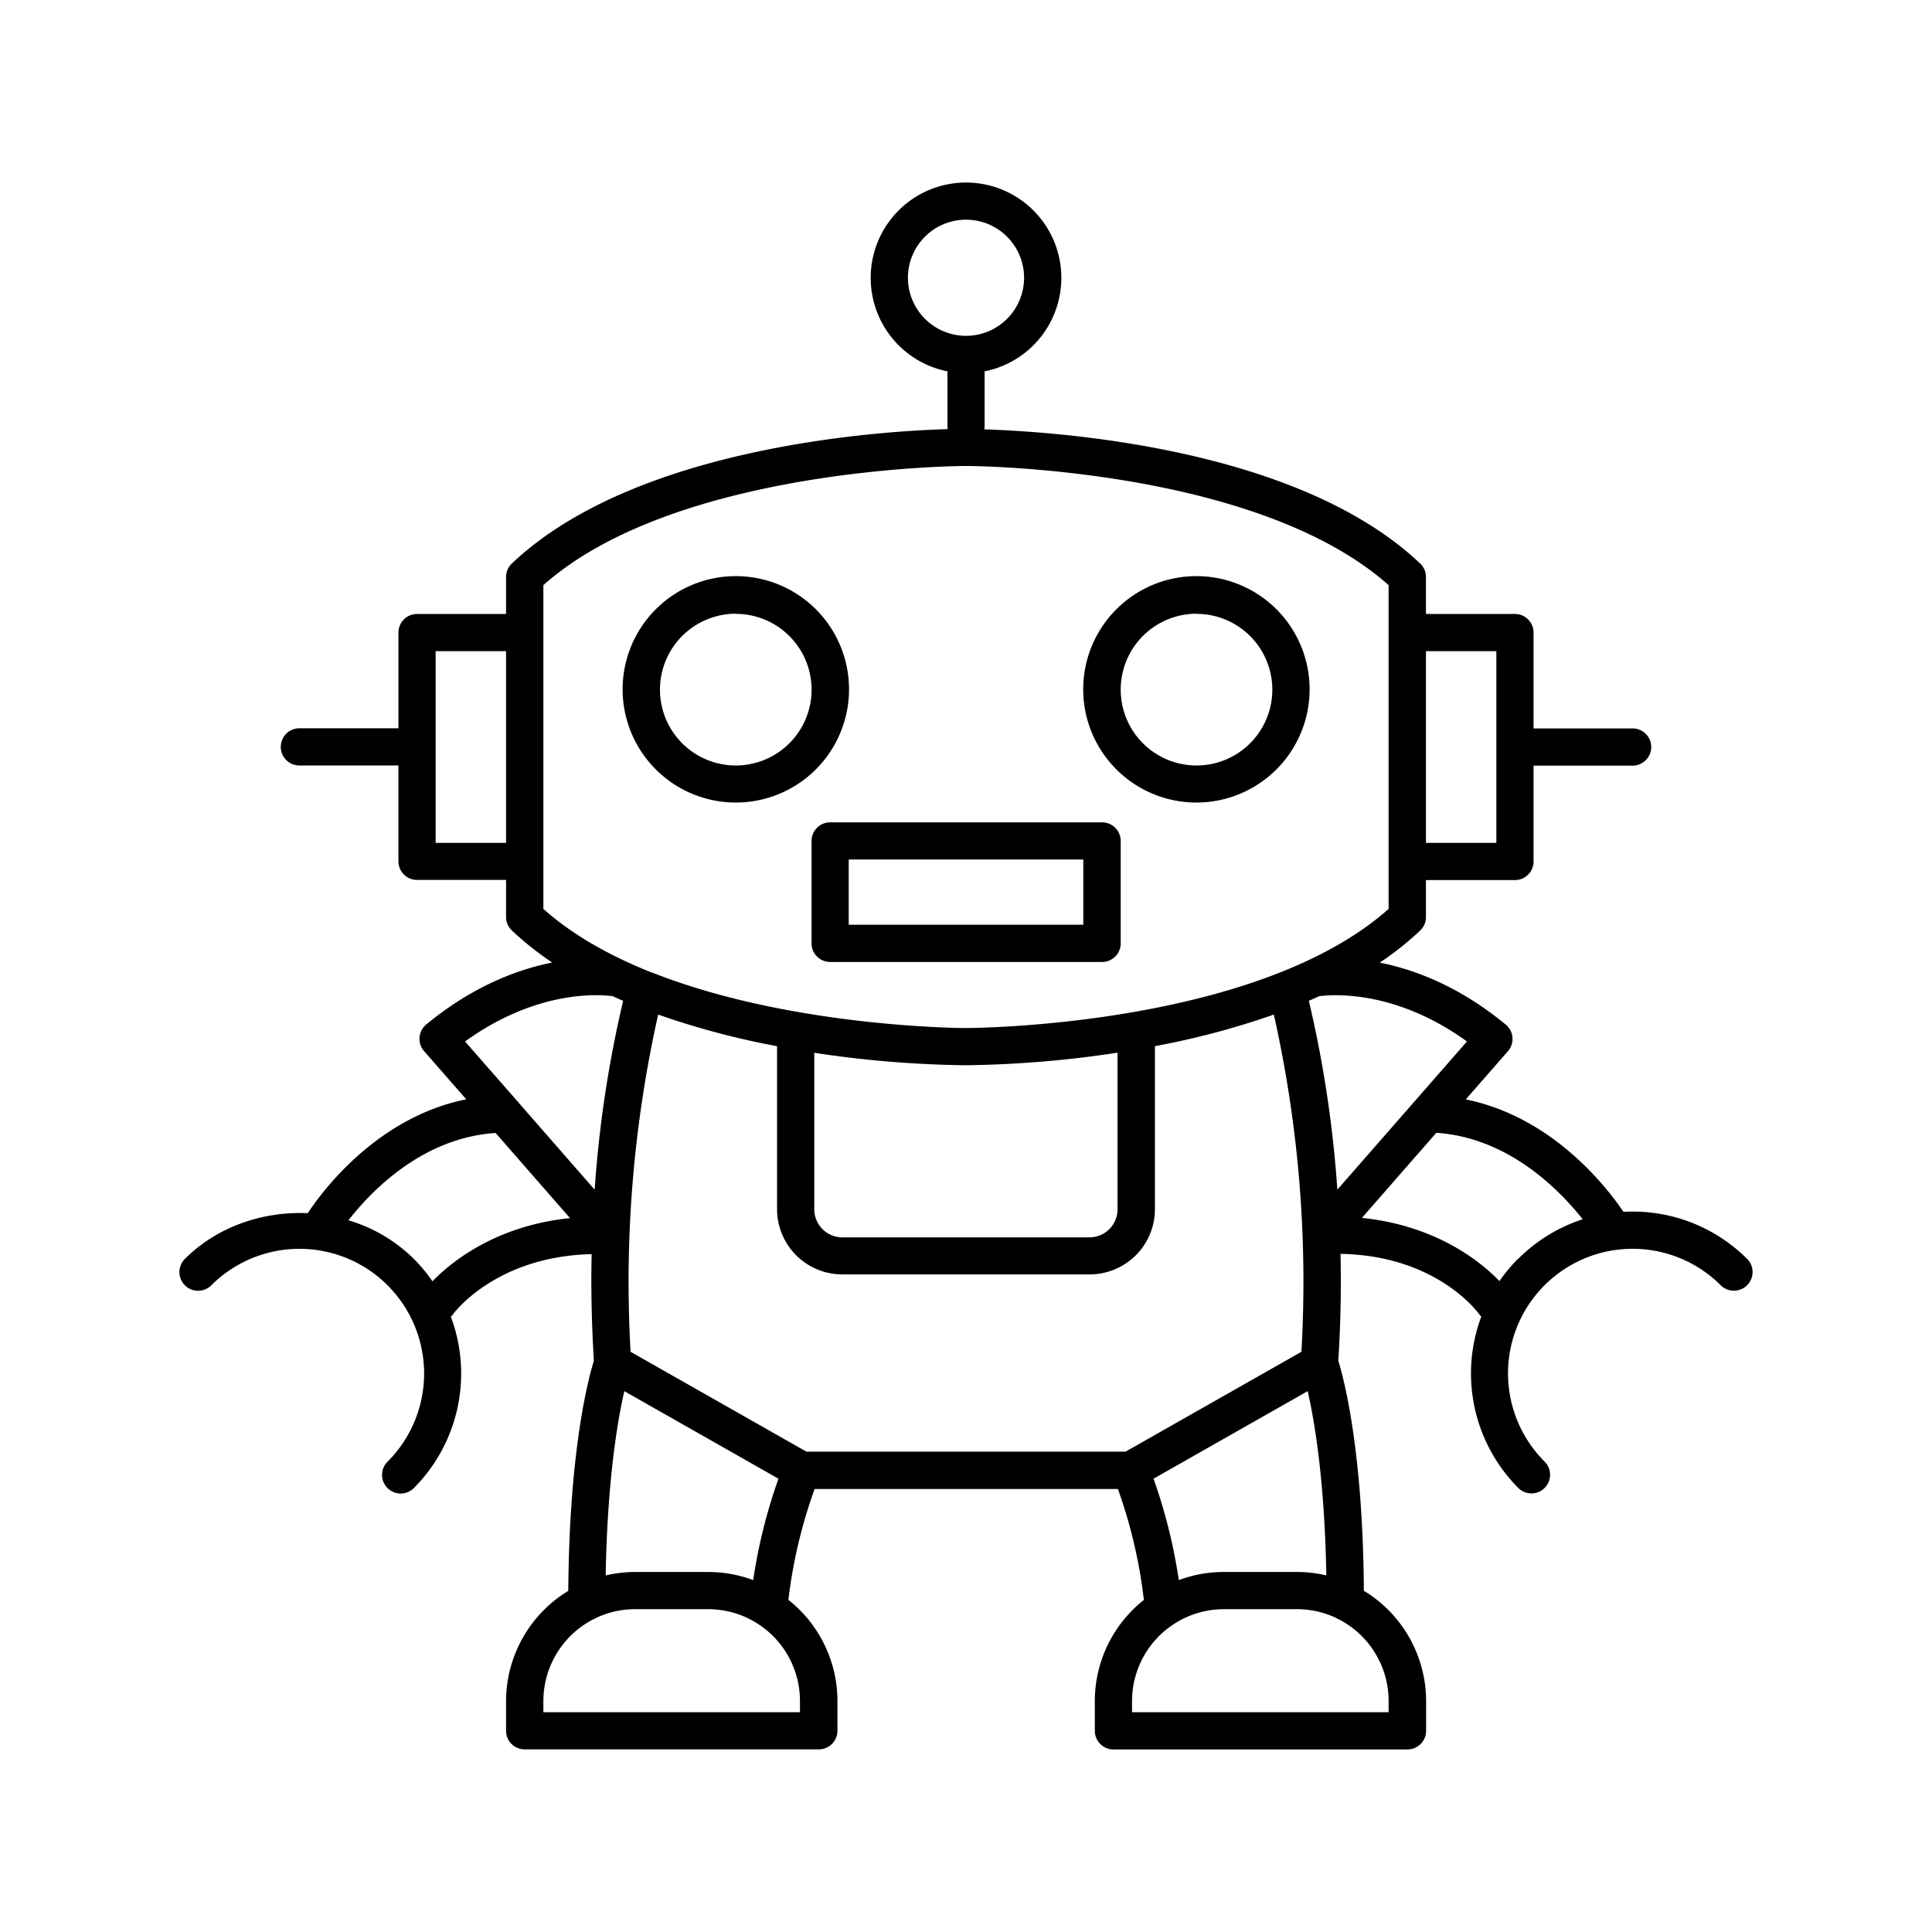 <?xml version="1.0" ?><svg data-name="Layer 1" id="Layer_1" viewBox="0 0 512 512" xmlns="http://www.w3.org/2000/svg"><path d="M195,212.68a30,30,0,1,0-30-30A30,30,0,0,0,195,212.68Zm0-50a20.09,20.09,0,1,1-20.1,20.09A20.12,20.12,0,0,1,195,162.64Z"/><path d="M215.07,222.85V250a4.93,4.93,0,0,0,4.92,4.93h72A4.93,4.93,0,0,0,297,250V222.85a4.93,4.93,0,0,0-4.93-4.92H220A4.92,4.92,0,0,0,215.07,222.85Zm9.85,4.93h62.17v17.28H224.92Z"/><path d="M463,333.62a42.84,42.84,0,0,0-32.76-12.47c-4.51-6.66-18.9-25.18-41.8-29.79l11.18-12.78a4.93,4.93,0,0,0-.58-7.05c-12.28-10.13-24.11-14.58-33.38-16.42a82.43,82.43,0,0,0,10.69-8.5,4.89,4.89,0,0,0,1.54-3.58v-9.8h23.59a4.93,4.93,0,0,0,4.93-4.93V202.9h26.25a4.93,4.93,0,0,0,0-9.86H406.41v-25.4a4.93,4.93,0,0,0-4.93-4.93H377.89V152.9a4.89,4.89,0,0,0-1.54-3.57c-32.67-31-97.16-34.92-115.5-35.55a5.29,5.29,0,0,0,.08-.9V98.41a25.26,25.26,0,1,0-9.85,0v14.47a5.71,5.71,0,0,0,.07.84c-18.33.54-82.85,4.66-115.5,35.61a4.89,4.89,0,0,0-1.54,3.57v9.81H110.52a4.93,4.93,0,0,0-4.93,4.93V193H79.34a4.93,4.93,0,0,0,0,9.86h26.25v25.4a4.93,4.93,0,0,0,4.93,4.93h23.59V243a4.89,4.89,0,0,0,1.54,3.58,82.43,82.43,0,0,0,10.69,8.5c-9.26,1.85-21.1,6.3-33.38,16.42a4.93,4.93,0,0,0-.58,7.05l11.18,12.78c-23.35,4.7-37.84,23.86-42,30.17C69.68,321,57.64,325,49,333.62a4.94,4.94,0,1,0,7,7,33,33,0,1,1,46.71,46.74,4.93,4.93,0,0,0,0,7,4.86,4.86,0,0,0,3.47,1.44,5,5,0,0,0,3.5-1.45,43,43,0,0,0,9.8-45.42,4.85,4.85,0,0,0,.6-.67c.49-.66,11.58-15.31,36.71-15.9-.2,8.91,0,18.39.59,28.29-1.4,4.47-6.52,23.37-6.78,60.95a34.24,34.24,0,0,0-16.49,29.26v7.86A4.93,4.93,0,0,0,139,463.6H217a4.93,4.93,0,0,0,4.93-4.93v-7.86a34.16,34.16,0,0,0-13-26.83,132.52,132.52,0,0,1,6.95-29.38h80.38A132.52,132.52,0,0,1,303.14,424a34.16,34.16,0,0,0-13,26.83v7.86a4.93,4.93,0,0,0,4.93,4.93H373a4.93,4.93,0,0,0,4.93-4.93v-7.86a34.22,34.22,0,0,0-16.49-29.26c-.26-37.58-5.38-56.48-6.78-60.95.64-9.91.79-19.41.59-28.33,25.11.41,36.09,15.11,36.71,15.93a4.94,4.94,0,0,0,.6.68,43,43,0,0,0,9.8,45.42,5,5,0,0,0,3.5,1.45,4.86,4.86,0,0,0,3.47-1.44,4.93,4.93,0,0,0,0-7A33,33,0,1,1,456,340.6a4.94,4.94,0,0,0,7-7ZM388.76,276l-34.35,39.27a309.26,309.26,0,0,0-7.55-50.05c.92-.4,1.83-.8,2.73-1.22C352.83,263.6,369.49,262.09,388.76,276Zm-90.47,108.7H213.71l-46.6-26.46a324.35,324.35,0,0,1,7.31-89.37,211.46,211.46,0,0,0,31.51,8.38v43.19a17.3,17.3,0,0,0,17.29,17.29h65.56a17.3,17.3,0,0,0,17.29-17.29v-43.2a211.41,211.41,0,0,0,31.51-8.37,323.52,323.52,0,0,1,7.31,89.37ZM255.85,282.3h.31a287.6,287.6,0,0,0,40-3.33v41.51a7.44,7.44,0,0,1-7.43,7.43H223.22a7.44,7.44,0,0,1-7.43-7.43V279A286.06,286.06,0,0,0,255.85,282.3Zm140.7-109.73v50.8H377.89v-50.8ZM240.61,73.64A15.39,15.39,0,1,1,256,89,15.41,15.41,0,0,1,240.61,73.64ZM115.45,223.37v-50.8h18.66v50.8ZM144,228.3V155.07c35.17-31.27,110.6-31.58,112-31.58h0c1.43,0,76.83.31,112,31.58v85.8c-35.16,31.27-110.53,31.57-112,31.57H256c-1.24,0-46.39-.18-83.09-14.67l-.1,0C162,253.47,152,248,144,240.87ZM162.37,264c.92.42,1.84.83,2.77,1.23a309.46,309.46,0,0,0-7.55,50.05l-20-22.89a4.91,4.91,0,0,0-.7-.81L123.24,276C142.45,262.14,159.07,263.56,162.37,264ZM114.6,339.55a43.48,43.48,0,0,0-4.92-5.93,41.29,41.29,0,0,0-17.34-10.23c6.07-7.79,19.64-21.88,39-23.14l19.72,22.56C131.22,324.84,119.42,334.59,114.6,339.55ZM212,450.81v2.94H144v-2.94A24.38,24.38,0,0,1,157.3,429.1a4.35,4.35,0,0,0,.75-.37,24.26,24.26,0,0,1,10.29-2.28h19.33a24.2,24.2,0,0,1,13.26,3.94,1.64,1.64,0,0,0,.22.14A24.34,24.34,0,0,1,212,450.81Zm-24.35-34.22H168.34a34.18,34.18,0,0,0-7.83.92c.44-25.25,3.16-41.08,4.94-48.84l40.85,23.2a143.12,143.12,0,0,0-6.7,26.87A34.24,34.24,0,0,0,187.67,416.59ZM368,450.81v2.94H300v-2.94a24.35,24.35,0,0,1,10.88-20.28,1.64,1.64,0,0,0,.22-.14,24.2,24.2,0,0,1,13.26-3.94h19.34a24.25,24.25,0,0,1,10.25,2.26,4.83,4.83,0,0,0,.82.41A24.36,24.36,0,0,1,368,450.81Zm-24.36-34.22H324.33a34.24,34.24,0,0,0-11.93,2.15,143.12,143.12,0,0,0-6.7-26.87l40.85-23.2c1.78,7.76,4.5,23.59,4.94,48.83A34.15,34.15,0,0,0,343.67,416.59Zm58.65-83a43.53,43.53,0,0,0-4.92,5.92c-4.8-5-16.6-14.73-36.45-16.75l19.71-22.55c19.08,1.25,32.6,15.07,38.8,22.91A42.74,42.74,0,0,0,402.32,333.63Z"/><path d="M317,212.68a30,30,0,1,0-29.94-30A30,30,0,0,0,317,212.68Zm0-50A20.09,20.09,0,1,1,297,182.73,20.12,20.12,0,0,1,317,162.64Z"/></svg>